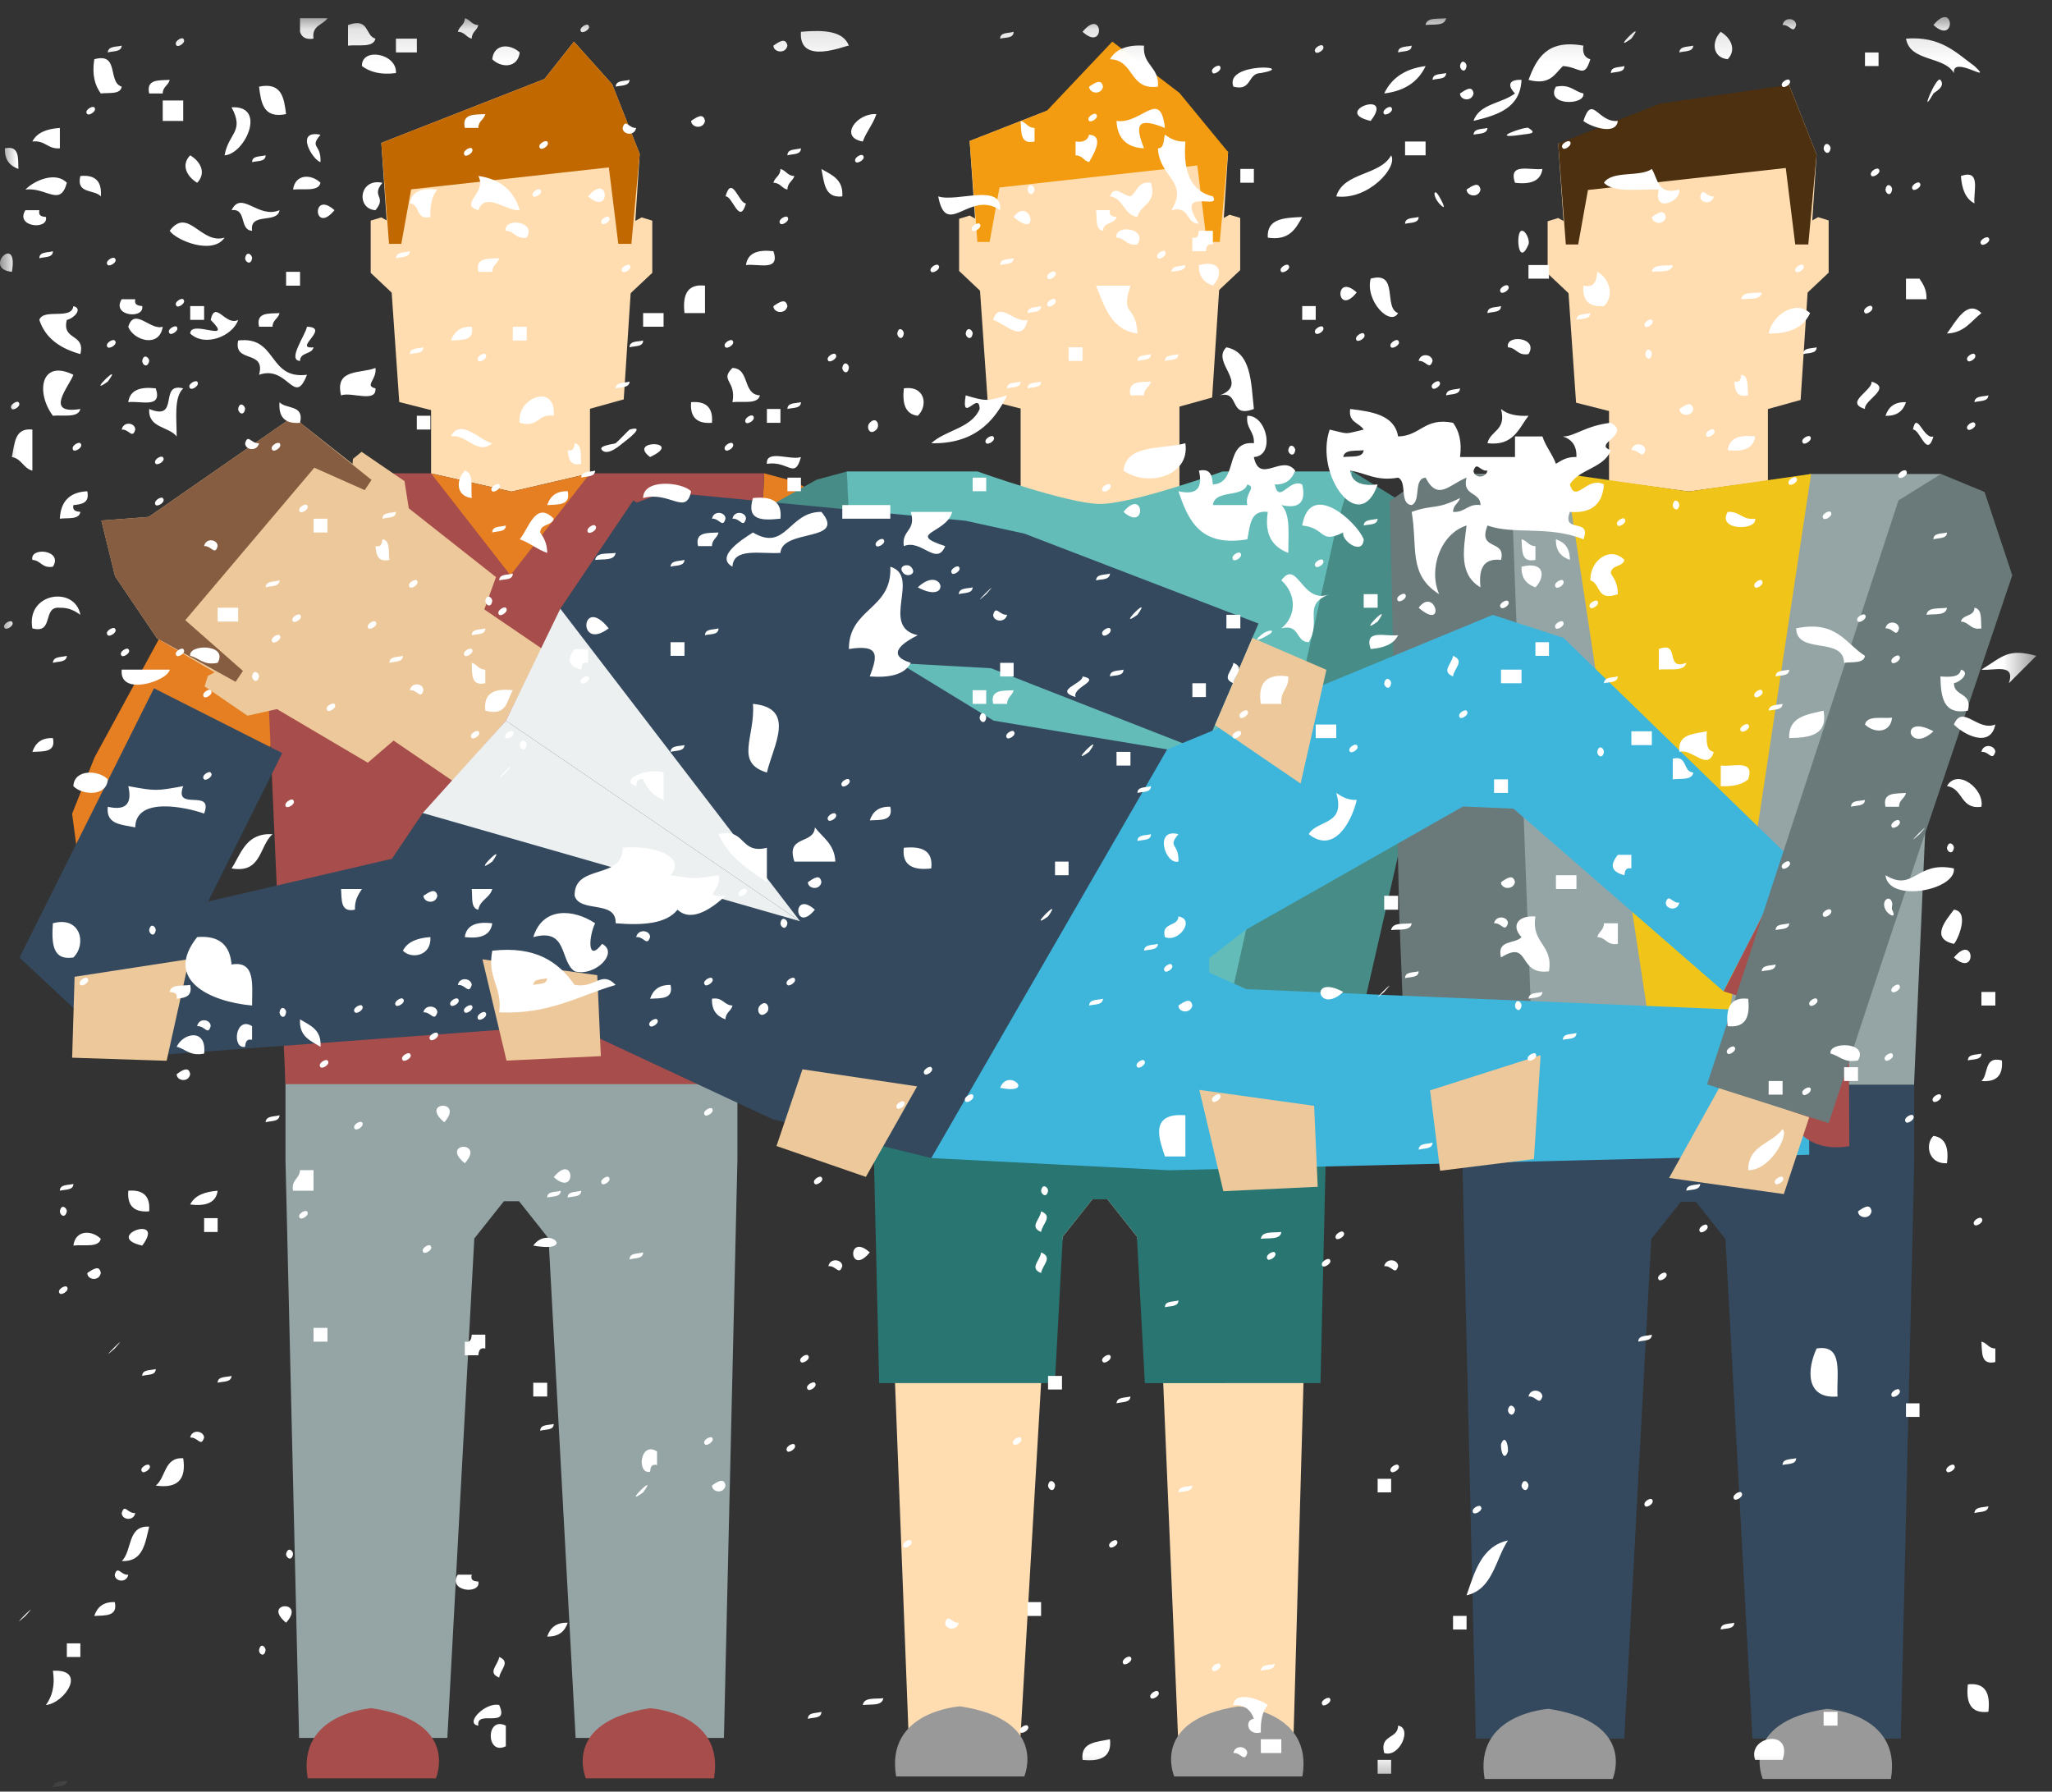 <svg xmlns="http://www.w3.org/2000/svg" xmlns:xlink="http://www.w3.org/1999/xlink" width="63" height="55" viewBox="0 0 63 55">
    <rect x="0" y="0" width="63" height="55" fill="#333333" stroke="none"/>
    <defs>
        <path id="a" d="M.062.524h.52V.315h-.52v.209z"/>
        <path id="c" d="M0 54.477h62.518V.135H0z"/>
    </defs>
    <g fill="none" fill-rule="evenodd">
        <path fill="#E67E22" d="M23.462 14.53l.94.253 4.351 2.443 1.739 4.235 3.333-3.335 2.885.515.342 2.545-5.14 1.998-8.703-2.916z"/>
        <path fill="#95A5A6" d="M17.258 32.516H8.765v3.092l.418 17.744h4.551l.828-15.332.909-1.144h.465l.905 1.141.832 15.335h4.553l.414-17.744v-3.092z"/>
        <path fill="#E67E22" d="M9.414 21.042L8.11 14.53l-.756.54-4.453 8.185-.687 1.725.897 6.765 3.169-.414-.09-4.887z"/>
        <path fill="#FFDDB0" d="M12.061 6.87l-.355-.196-.325.099v1.603l1.04.98zM19.346 6.87l.353-.196.327.099v1.603l-1.043.98z"/>
        <g transform="translate(0 .39)">
            <path fill="#FFDDB0" d="M11.707 3.996l5.01-1.962.904-1.146 1.174 1.308.845 2.139-.49 7.535-3.446.958-3.446-.876-.551-7.956z"/>
            <path fill="#C16800" d="M11.707 3.996l5.01-1.962.904-1.146 1.174 1.308.845 2.139-.255 2.761h-.402l-.29-2.347-6.07.674-.302 1.673h-.377l-.237-3.1z"/>
            <path fill="#A74D4B" d="M9.448 54.202h3.934s.759-1.735-1.968-2.152c0 0-2.31.14-1.966 2.152M21.92 54.202h-3.934s-.758-1.735 1.968-2.152c0 0 2.31.14 1.967 2.152"/>
            <path fill="#006DB5" d="M22.64 32.127H8.765v.178l13.875-.165z"/>
            <path fill="#488C87" d="M26.009 14.083l-.94.253-4.351 2.442-1.737 4.236-3.337-3.336-2.882.517-.341 2.543 5.137 1.997 8.704-2.914z"/>
            <path fill="#A74D4B" d="M22.634 32.89H8.765L7.937 14.14h5.296l2.47.868 2.41-.868h5.349z"/>
            <path fill="#FFDDB0" d="M13.235 11.712v2.43l2.468.56 2.41-.56V11.87zM49.4 11.938v2.43l2.44.33 2.438-.33v-2.27z"/>
            <path fill="#34495E" d="M53.39 32.147h-8.493v3.09l.415 17.745h4.556l.828-15.333.907-1.145h.465l.907 1.143.83 15.335h4.553l.413-17.744v-3.091z"/>
            <path fill="#FFDDB0" d="M48.192 6.5l-.353-.197-.324.1v1.602l1.04.982zM55.464 6.475l.355-.198.324.1V7.98l-1.04.982z"/>
            <path fill="#FFDDB0" d="M47.84 4.016l7.087-1.802.845 2.14-.49 7.534-3.446.958-3.448-.874z"/>
            <path fill="#4C300F" d="M47.84 4.016l3.123-1.224 3.964-.578.845 2.14-.254 2.761h-.401l-.291-2.348-6.073.675-.3 1.673h-.379z"/>
            <path fill="#999" d="M45.58 54.221h3.932s.76-1.735-1.966-2.152c0 0-2.31.14-1.965 2.152M58.054 54.221H54.12s-.76-1.735 1.966-2.152c0 0 2.312.14 1.968 2.152"/>
            <path fill="#006DB5" d="M58.77 32.147H44.898v.178l13.874-.166z"/>
            <path fill="#95A5A6" d="M58.764 32.908H44.897l-.83-18.748h4.008l3.842.718 3.687-.718h3.988z"/>
            <path fill="#F0C419" d="M51.84 32.908v-18.21l-3.765-.538 2.842 18.748zM51.84 32.908v-18.21l3.764-.538-2.84 18.748z"/>
            <path fill="#FFDDB0" d="M31.335 11.861v3.345l2.437 1.196 2.439-.697V12.02zM35.321 32.07H26.83v3.09l.649 6.91.418 10.835h3.435l.631-10.835.666-4.498.908-1.145H34l.905 1.143.808 4.5.454 10.835 3.55-.101.302-10.734.684-6.91v-3.09z"/>
            <path fill="#287572" d="M35.321 32.07H26.83v3.09l.162 6.909h5.394l.243-4.497.908-1.145H34l.905 1.143.244 4.5 5.392-.001.162-6.908V32.07z"/>
            <path fill="#FFDDB0" d="M30.126 6.424l-.356-.197-.324.1v1.6l1.04.983zM37.394 6.398l.356-.196.326.097v1.604l-1.04.98z"/>
            <path fill="#FFDDB0" d="M29.77 3.938l5.01-1.962 2.925 2.302-.49 7.535-3.448.958-3.446-.877z"/>
            <path fill="#F39C12" d="M29.77 3.938l2.37-.927L34.15.887l2.061 1.575 1.494 1.816-.256 2.76h-.4l-.29-2.348-6.073.676-.303 1.672h-.375z"/>
            <path fill="#999" d="M27.513 54.144h3.934s.757-1.735-1.968-2.152c0 0-2.31.14-1.966 2.152M39.986 54.144h-3.935s-.759-1.735 1.968-2.152c0 0 2.31.14 1.967 2.152"/>
            <path fill="#006DB5" d="M40.704 32.07H26.83v.177l13.874-.164z"/>
            <path fill="#63BCB8" d="M40.699 32.832h-13.87l-.83-18.749h4.01s2.77.994 3.763.997c1.007.004 3.765-.997 3.765-.997h3.99l-.828 18.75z"/>
            <path fill="#E67E22" d="M15.704 14.702l-2.469-.56 2.437 3.128 2.442-3.128z"/>
            <path fill="#34495E" d="M24.17 19.778l-4.628-4.736.87-.328 9.235.883 1.805.395 7.186 2.76-1.686 3.925-6.526-2.553z"/>
            <path fill="#EDC89A" d="M11.896 22.217l1.998 1.363 1.639-1.846 1.097-2.216-1.87-1.274zM6.742 20.172l-.36.186-.1.323 1.317.9 1.391-.313zM10.8 14.102l.037-.405.264-.217 1.318.9.223 1.418z"/>
            <path fill="#EDC89A" d="M8.989 12.407l-4.424 3.071-1.453.111.42 1.71 1.287 1.906 6.473 3.819 2.723-2.337 1.213-3.361z"/>
            <path fill="#865D41" d="M8.989 12.407l-4.424 3.071-1.453.111.42 1.71 1.287 1.906 2.414 1.336.226-.335-1.77-1.558 3.961-4.68 1.547.688.21-.314z"/>
            <path fill="#488C87" d="M41.026 15.799l-3.32 14.815L41.526 32l2.379-10.421.161-3.864-.545-2.4-1.995-1.233z"/>
            <path fill="#6A7A7A" d="M43.212 34.05l3.914-.1-.704-18.863-.79-.877-1.678-.11-1.286.889.293 12.748z"/>
            <path fill="#3EB6DB" d="M31.21 26.404l-1.126 3.468-1.49 5.289 7.297.374 19.656-.476-.019-4.36-17.261-.723-1.143-.508-.003-.445 1.132-.872 6.663-3.782 1.55.065 6.45 5.608 2.074-4.07-6.988-6.781-2.172-.705-9.995 4.13-3.074.013z"/>
            <path fill="#A74D4B" d="M56.778 34.796l-.017-3.763s-1.729-.717-2.13 1.893c0 0 .148 2.208 2.147 1.87"/>
            <path fill="#34495E" d="M35.834 22.615L28.593 35.16l-4.875-1.193-12.987-6.061 2.248-3.338 2.747-2.795 1.477-3.478 2.238-3.322 11.066 6.76z"/>
            <path fill="#ECF0F1" d="M15.533 21.734l-2.554 2.834 11.585 3.323z"/>
            <path fill="#ECF0F1" d="M15.533 21.734l1.67-3.437 7.36 9.594z"/>
            <path fill="#34495E" d="M19.17 30.943L3.875 32.07.599 29.006l4.128-8.267 3.938 1.99-2.274 4.555L13.21 25.7z"/>
            <path fill="#A74D4B" d="M52.917 30.042l1.804.572 2.685-7.125s-2.403-.78-2.417 2.482l-.371.765-1.7 3.306z"/>
            <path fill="#EDC89A" d="M23.84 34.791l.797-2.355 3.52.524-1.573 2.779zM44.214 35.55l-.308-2.468 3.394-1.08-.206 3.189zM2.215 32.08l.075-2.485 3.518-.541-.692 3.12zM40.456 36.042l-.11-2.485-3.525-.489.738 3.11zM55.547 33.906l-.78 2.36-3.523-.495 1.553-2.79zM18.447 32.032l-.11-2.485-3.525-.488.739 3.11zM38.45 19.191l2.273.981-.792 3.492-2.63-1.794z"/>
            <path fill="#6A7A7A" d="M56.143 34.088L52.409 32.9l5.877-17.927 1.306-.813 1.338.553.85 2.557-3.656 10.822z"/>
            <g transform="translate(1.562 53.954)">
                <mask id="b" fill="#fff">
                    <use xlink:href="#a"/>
                </mask>
                <path fill="#FFF" d="M.49.315C.477.517.224.48.062.524.073.32.326.359.49.315" mask="url(#b)"/>
            </g>
            <mask id="d" fill="#fff">
                <use xlink:href="#c"/>
            </mask>
            <path fill="#FFF" d="M42.296 54.06h.415v-.425h-.415zM54.728 53.635h-.842c-.252-.727 1.17-.98.842 0M38.295 53.426c-.102.305-.19-.025-.428 0 .05-.266.415-.215.428 0M33.236 53.635c-.064-.557.44-.543.842-.633.063.557-.301.69-.842.633M42.497 53.426c-.15-.576.427-.424.427-.841.442.063.051.993-.427.841M38.71 53.426h.629v-.424h-.63zM15.53 53.217c-.618.305-.618-.942 0-.632v.632zM38.71 52.793c-.428.114-.504-.399-.214-.417-.09-.26-.265-.437-.63-.424.051-.494.931-.12 1.057 0-.163.19-.226.475-.213.841M31.549 52.585c.1.107-.15.266-.214.208-.114-.107.15-.266.214-.208M55.988 52.584h.427v-.423h-.427zM25.219 52.16c0 .21-.251.165-.415.216 0-.209.251-.164.415-.215M61.047 52.16c-.554.064-.692-.291-.63-.842.554-.064.693.292.63.843M40.823 51.742c.101.107-.164.267-.214.21-.112-.108.152-.266.214-.21M27.12 51.742c-.04.248-.378.178-.63.21.038-.248.377-.178.63-.21M1.41 51.952c.175-.248.289-.564.214-1.051 1.056-.064.376.987-.214 1.051M35.551 51.533c.114.108-.152.266-.214.209-.1-.108.151-.271.214-.209M15.327 51.11c-.378-.153-.037-.38 0-.634.365.159.026.387 0 .633M39.137 50.692c-.012.202-.264.158-.427.208.012-.208.264-.164.427-.208M37.45 50.692c.1.108-.163.265-.213.208-.114-.107.15-.272.214-.208M34.707 50.477c.114.107-.15.272-.214.215-.1-.114.152-.272.214-.215M8.154 50.268c-.037.24-.213.114-.2 0 .037-.241.2-.114.2 0M2.052 50.477h.415v-.418h-.415zM16.8 49.85c.088-.26.264-.437.63-.425-.089.26-.265.43-.63.425M53.244 49.425c0 .204-.251.165-.415.209 0-.202.252-.164.415-.209M44.611 49.634h.415v-.418h-.415zM29.435 49.425c-.052.266-.416.216-.416 0 .089-.303.19.02.416 0M8.783 49.425c-.768-.639.642-.709 0 0M31.548 49.217h.415v-.425h-.415zM2.894 49.217c.088-.26.265-.437.63-.425.1.45-.303.406-.63.425M45.026 48.584c.252-.734.466-1.507 1.27-1.684-.388.588-.464 1.5-1.27 1.684M14.686 48.16c.089.41-.957.31-.63-.21h.428c-.05.184.077.203.202.21M3.938 47.951c-.05.266-.415.215-.415 0 .088-.305.19.025.415 0M8.997 47.317c-.037.241-.214.12-.214 0 .051-.233.214-.114.214 0M3.737 47.532c.327-.303.163-1.1.843-1.056-.125.511-.188 1.089-.843 1.056M34.279 46.9c.114.107-.15.265-.2.208-.114-.107.15-.265.2-.208M27.962 46.9c.114.107-.15.265-.214.208-.1-.107.15-.265.214-.208M4.152 46.058c-.05.266-.415.209-.415 0 .089-.305.177.019.415 0M61.047 45.85c-.013.202-.264.158-.428.208.013-.203.264-.164.428-.208M45.454 45.85c.114.107-.15.265-.214.208-.113-.107.151-.266.214-.208M50.714 45.634c.114.113-.15.273-.2.216-.114-.114.15-.273.2-.216M53.458 45.424c.114.108-.15.273-.214.21-.1-.107.151-.267.214-.21M19.745 45.424c-.705.514.515-.702 0 0M46.927 45.215c-.038.241-.214.115-.214 0 .051-.24.214-.119.214 0M42.296 45.424h.415v-.417h-.415zM36.608 45.215c-.013.204-.264.165-.428.209.013-.202.264-.165.428-.209M32.392 45.215c-.038.241-.215.115-.215 0 .039-.24.215-.119.215 0M22.274 45.215c-.05.266-.415.209-.415 0 .176-.132.378-.252.415 0M4.782 45.215c.315-.246.251-.873.843-.84.1.658-.177.936-.843.84M59.989 44.583c.113.107-.15.272-.214.208-.1-.107.163-.265.214-.208M42.924 44.583c.114.107-.15.272-.213.208-.101-.107.15-.265.213-.208M19.959 44.792c-.415.088-.315-.956.213-.626v.417c-.188-.038-.2.081-.213.209M4.58 44.583c.102.107-.163.272-.214.208-.112-.107.152-.265.214-.208M55.145 44.374c0 .202-.252.165-.417.209 0-.202.254-.165.417-.209M46.297 44.166c-.113.322-.226.012-.214-.216.114-.322.227-.013.214.216M24.389 43.95c.1.114-.163.273-.214.215-.113-.114.151-.272.214-.215M31.335 43.741c.113.108-.15.273-.214.209-.1-.107.15-.266.214-.209M21.86 43.741c.1.108-.164.273-.215.209-.113-.107.151-.266.214-.209M6.267 43.741c-.1.31-.188-.019-.428 0 .05-.265.415-.21.428 0M17.001 43.323c0 .204-.25.158-.415.208 0-.202.252-.163.415-.208M58.517 43.107h.415v-.417h-.415zM46.513 42.899c-.053.24-.216.12-.216 0 .039-.24.216-.114.216 0M47.355 42.481c-.1.304-.19-.025-.427 0 .05-.265.415-.215.427 0M34.707 42.481c-.011.202-.264.158-.428.209.013-.202.265-.165.428-.209M58.303 42.266c.114.114-.15.273-.213.215-.101-.114.163-.272.213-.215M56.415 42.481c-.982.082-.943-.83-.641-1.475.843-.139.604.797.641 1.475M16.372 42.481h.428v-.423h-.428zM32.177 42.266h.428v-.417h-.428zM25.018 42.057c.1.108-.151.273-.214.209-.114-.107.151-.266.214-.209M7.11 41.849c-.012.202-.264.164-.428.208 0-.202.264-.164.428-.208M4.782 41.638c0 .204-.252.16-.416.21 0-.203.253-.164.416-.21M61.26 41.423c-.453.103-.402-.297-.427-.626.177.038.214.209.428.209M34.078 41.215c.1.108-.15.272-.214.208-.113-.107.151-.265.214-.208M24.804 41.215c.113.108-.151.272-.214.208-.1-.107.15-.265.214-.208M14.686 41.215h-.415v-.418c.176.038.2-.082.213-.215h.416v.424c-.176-.038-.202.083-.214.209M50.714 40.582c0 .208-.25.164-.415.215 0-.208.252-.164.415-.215M9.626 40.797h.428v-.424h-.428zM36.18 39.532c0 .202-.251.163-.415.208 0-.203.252-.158.415-.208M2.052 39.113c.1.108-.152.266-.214.208-.114-.107.15-.271.214-.208M51.143 38.69c.113.107-.151.272-.214.208-.1-.108.15-.266.214-.209M3.095 38.69c-.05.265-.415.215-.415 0 .188-.128.378-.253.415 0M42.924 38.48c-.087.304-.187-.026-.427 0 .063-.265.427-.215.427 0M31.963 38.69c-.377-.153-.024-.38 0-.634.378.159.039.387 0 .633M25.86 38.48c-.1.304-.188-.026-.427 0 .05-.265.427-.215.427 0M40.823 38.272c.101.107-.164.265-.214.208-.112-.107.152-.272.214-.208M39.137 38.056c.1.115-.163.273-.214.216-.113-.115.151-.273.214-.216M26.704 38.056c-.642.778-.717-.639 0 0M19.745 38.056c0 .209-.251.165-.416.216 0-.209.252-.165.416-.216M13.214 37.848c.114.108-.152.272-.214.208-.1-.107.15-.265.214-.208M16.372 37.848c.466-.646 1.347.24 0 0M4.366 37.848c-1.233-.279.755-.995 0 0M3.095 37.639c-.063.284-.528.17-.842.208.063-.487.566-.48.842-.208M41.24 37.429c.112.108-.152.267-.215.21-.1-.107.151-.272.214-.21M39.339 37.429c-.025.248-.378.178-.63.21.038-.248.391-.178.63-.21M52.401 37.214c.114.114-.15.272-.201.215-.113-.113.151-.272.201-.215M31.963 37.429c-.377-.158-.024-.385 0-.633.378.152.039.38 0 .633M6.267 37.43h.415v-.425h-.415zM60.833 37.005c.113.108-.151.273-.214.209-.1-.108.15-.266.214-.209M57.46 36.796c-.05.266-.416.21-.416 0 .19-.132.378-.252.416 0M9.425 36.796c.1.108-.15.266-.213.21-.114-.109.15-.267.213-.21M2.052 36.796c-.052.241-.214.114-.214 0 .037-.24.214-.12.214 0M4.58 36.796c-.465.038-.68-.171-.641-.633.466-.037.68.172.641.633M5.839 36.587c.138-.284.453-.392.843-.423-.05.373-.365.48-.843.423M32.177 36.164c-.037.24-.213.114-.213 0 .038-.241.213-.114.213 0M17.844 36.164c0 .202-.251.164-.415.208 0-.202.251-.157.415-.208M17.215 36.164c0 .202-.25.164-.415.208 0-.202.252-.157.415-.208M52.2 35.955c-.012.202-.265.164-.427.208.011-.202.264-.164.427-.208M9.626 36.164h-.629c-.063-.342.201-.36.214-.633h.415v.633zM2.253 35.955c0 .202-.253.164-.415.208 0-.202.251-.164.415-.208M54.728 35.746c.102.108-.162.266-.213.209-.112-.108.152-.273.213-.209M25.219 35.746c.113.108-.15.266-.201.209-.114-.108.15-.273.2-.209M18.688 35.746c.113.108-.15.266-.202.209-.112-.108.152-.273.202-.209M17.001 35.746c.642-.78.718.64 0 0M59.775 35.32c-.578.033-.68-.594-.415-.84.365.05.478.36.415.84M14.27 35.32c-.78-.638.642-.707 0 0M36.394 35.112h-.629c-.113-.386-.567-1.36.629-1.265v1.265zM43.983 34.688c-.013.209-.265.165-.428.216.011-.21.264-.165.428-.216M11.112 34.062c.1.108-.15.266-.214.209-.113-.108.151-.272.214-.209M58.731 33.847c.1.108-.15.272-.214.215-.113-.114.151-.272.214-.215M13.642 34.062c-.781-.639.629-.716 0 0M8.583 33.847c-.013.208-.265.164-.428.215.013-.209.264-.164.428-.215M21.86 33.638c.1.108-.164.266-.215.209-.113-.108.151-.266.214-.209M27.748 33.428c.114.108-.15.267-.2.21-.114-.108.15-.265.2-.21M59.574 33.213c.1.114-.15.272-.214.215-.113-.107.15-.27.214-.215M37.45 33.213c.1.114-.163.272-.213.215-.114-.107.15-.27.214-.215M29.863 33.213c.1.114-.152.272-.214.215-.113-.107.151-.27.214-.215M55.573 33.004c.1.108-.164.273-.214.209-.114-.108.15-.266.214-.209M54.3 33.213h.428v-.418h-.427zM30.706 33.004c.251-.639 1.12.229 0 0M61.462 32.163c.037.461-.164.671-.63.633.228-.196.064-.778.63-.633M56.617 32.795h.427v-.423h-.427zM5.839 32.587c-.05.265-.415.208-.415 0 .175-.132.378-.253.415 0M28.591 32.372c.114.114-.15.272-.201.215-.113-.108.15-.272.201-.215M35.123 32.163c.114.107-.152.272-.202.208-.113-.107.152-.265.202-.208M10.054 32.163c.114.107-.15.272-.214.208-.1-.107.153-.265.214-.208M60.833 31.954c0 .202-.252.165-.415.209 0-.203.251-.165.415-.209M58.09 31.954c.113.108-.151.266-.202.209-.113-.108.151-.266.202-.209M57.044 32.163c-.44.088-.565-.145-.842-.209-.077-.373 1.182-.373.842.209M47.141 31.954c.1.108-.15.266-.213.209-.114-.108.15-.266.213-.209M12.584 31.954c.113.108-.15.266-.214.209-.113-.108.152-.266.214-.21M53.244 31.745c.114.108-.15.266-.201.21-.113-.109.15-.267.201-.21M6.267 31.954c-.441.088-.566-.146-.843-.209.201-.436.93-.577.843.209M9.84 31.745c-.301-.184-.666-.316-.628-.842.302.184.667.31.628.842M7.525 31.745c-.416.082-.302-.963.214-.634v.419c-.176-.039-.202.082-.214.215M48.399 31.321c0 .209-.251.164-.415.209 0-.203.251-.158.415-.209M13.428 31.321c.1.108-.152.271-.214.209-.113-.107.15-.266.214-.209M6.468 31.111c-.088.305-.176-.018-.415 0 .05-.265.415-.215.415 0M53.043 31.111c-.063-.55.075-.905.629-.84.063.55-.075.904-.629.84M20.172 30.903c.1.107-.15.265-.213.208-.114-.107.15-.265.213-.208M23.545 30.687c-.227.222-.339-.088-.214-.208.214-.215.327.094.214.208M22.274 30.903c-.264-.095-.427-.273-.415-.633.34-.057.352.196.63.208-.038.172-.215.21-.215.425M14.9 30.687c.113.115-.151.273-.214.216-.1-.115.15-.273.214-.216M13.428 30.687c-.1.31-.19-.018-.428 0 .05-.259.428-.208.428 0M8.783 30.687c-.037.241-.2.12-.2 0 .037-.233.213-.114.2 0M46.713 30.479c-.039.24-.2.12-.2 0 .037-.24.2-.115.2 0M36.608 30.479c-.063.265-.428.215-.428 0 .188-.128.377-.253.428 0M16.372 29.846c.164-.044.415 0 .428-.208-.163.05-.415.006-.428.208m-1.045.841c.101-.81-.377-1.025-.214-1.892 1.347-.152 2.039.355 2.53 1.051.655.107.819-.457 1.259 0-1.146.336-2.039.912-3.575.841M14.484 30.479c.1.108-.163.272-.213.208-.114-.107.15-.265.213-.208M11.112 30.479c.1.108-.15.272-.214.208-.113-.107.151-.265.214-.208M61.26 30.479h-.427v-.418h.428M55.774 30.27c.113.108-.15.266-.201.208-.114-.107.15-.265.2-.208M33.864 30.27c-.012.202-.264.164-.427.208.012-.202.264-.164.427-.208M14.057 30.27c.113.108-.15.266-.214.208-.1-.107.15-.265.214-.208M12.37 30.27c.114.108-.15.266-.214.208-.1-.107.152-.265.214-.208M6.053 28.377c.68-.057 1.006.246 1.056.841.744-.125.63.622.63 1.26-1.322-.12-2.718-.803-1.686-2.1M47.355 30.061c-.012.202-.264.165-.427.209.012-.202.264-.165.427-.209M41.24 30.061c-.782.734-1.07-.577 0 0M19.959 30.27c.087-.26.264-.43.628-.424.1.449-.301.405-.628.424" mask="url(#d)"/>
            <path fill="#FFF" d="M5.839 29.846c.076.36-.164.398-.415.424.037-.178-.09-.196-.214-.209.037-.247.378-.177.629-.215M58.303 29.846c.114.114-.15.272-.213.215-.101-.114.163-.272.213-.215M14.484 29.846c-.1.31-.188-.02-.427 0 .05-.26.415-.208.427 0M24.389 29.637c.1.108-.163.273-.214.209-.113-.107.151-.266.214-.209M21.86 29.637c.1.108-.164.273-.215.209-.113-.107.151-.266.214-.209M2.68 29.637c.114.108-.15.273-.213.209-.101-.107.15-.266.213-.209M43.555 29.428c0 .203-.253.165-.417.21 0-.204.253-.166.417-.21M54.515 29.218c-.012.204-.264.165-.428.21.013-.203.264-.164.428-.21M47.556 29.428c-.982.132-.554-1-1.473-.425-.138-.562.44-.404.63-.626-.303-.31-.164-.671.428-.633-.139.835.553.848.415 1.684M35.966 29.218c.114.108-.15.266-.2.21-.114-.107.15-.272.2-.21M17.643 29.428c-.466-.317-.201-1.343-1.27-1.05.288-.938 1.233-.868 1.899-.425-.188.367-.264 1.247.214.633.53.272-.226 1.019-.843.842M59.989 29.003c.643-.771.718.641 0 0M12.37 28.795c.14-.279.454-.392.844-.418.037.589-.592.683-.844.418M2.253 29.003c-.655.102-.668-.448-.63-1.05.857-.235 1.045.646.63 1.05M35.551 28.586c-.012.202-.264.164-.428.208.012-.202.265-.164.428-.208M59.989 28.586c-.742-.165-.239-.734 0-1.05.49.05.126.923 0 1.05M49.67 28.586c-.34.057-.365-.202-.63-.209.04-.17.203-.209.203-.424h.428v.633zM19.959 28.377c-.1.304-.188-.026-.428 0 .063-.265.428-.215.428 0M35.765 28.377c-.126-.468.402-.303.415-.633.529.082.013.817-.415.633M14.27 28.377c.051-.373.365-.48.843-.424-.05.373-.364.481-.842.424M4.782 28.162c-.038.24-.202.12-.202 0 .039-.235.202-.114.202 0M54.931 27.953c0 .202-.252.165-.416.209 0-.202.253-.158.416-.209M46.297 27.953c-.1.303-.188-.02-.428 0 .063-.265.428-.208.428 0M43.34 27.953c-.025.246-.377.178-.63.209.04-.247.391-.177.63-.209M24.175 27.953c-.039.24-.214.12-.214 0 .037-.24.214-.114.214 0M32.177 27.744c-.703.506.505-.709 0 0M18.902 27.953c.025-.729-1.096-.305-1.26-.843-.024-1 1.487-.474 1.474-1.474.856-.095 1.988.229 1.471.842.844.12.643.12 1.473 0 .138.463-.59.671.215.632-.341.318-1.02.856-1.474.426-.338.43-1.056.487-1.9.417M56.202 27.536c.1.108-.151.265-.214.208-.114-.107.15-.272.214-.208M25.018 27.536c-.641.778-.718-.64 0 0M51.558 27.32c-.052.266-.416.216-.416 0 .09-.304.19.025.416 0M42.497 27.536h.427v-.426h-.427zM14.686 27.536c-.239-.039-.176-.387-.202-.634h.629c-.074.279-.377.329-.427.634M10.898 27.536c-.453.095-.403-.305-.427-.634h.641c-.113.17-.226.342-.214.634M13.428 27.11c-.05.268-.416.216-.428 0 .188-.125.377-.252.428 0M22.903 26.902c.114.108-.15.265-.201.208-.113-.107.15-.265.201-.208M57.888 26.478c.88.532.93-.455 2.1-.209.077.671-2.012 1.07-2.1.209M47.77 26.902h.63v-.424h-.63zM46.513 26.693c-.064.26-.43.208-.43 0 .19-.132.377-.26.43 0M25.219 26.693c-.05.26-.415.208-.415 0 .188-.132.378-.26.415 0M23.545 26.693c-.591-.404-1.183-.784-1.485-1.475.844-.21.642.627 1.485.418v1.057zM49.872 26.478c-.428-.114-.441-.323-.202-.626h.415v.417c-.176-.037-.2.083-.213.209M32.391 26.478h.416v-.418h-.416zM54.931 26.06c.114.108-.15.266-.203.209-.111-.107.153-.266.203-.209M28.591 26.27c-.541.063-.906-.077-.843-.634.554-.057.906.082.843.633M15.113 26.06c-.705.508.504-.709 0 0M7.11 26.27c.303-.47.44-1.096 1.259-1.052-.415.355-.328 1.216-1.26 1.051M36.18 26.06c-.415.102-.755-1.045 0-.842-.353.418.025.267 0 .842M25.646 26.06H24.39c-.277-.83.603-.513.629-1.05.238.31.604.512.628 1.05M59.989 25.636c-.037.24-.214.12-.214 0 .051-.234.214-.114.214 0M40.181 25.218c.253-.449 1.146-.26.844-1.266.176.114.34.222.63.215-.152.659-.693 1.678-1.474 1.05M35.337 25.218c0 .203-.252.164-.416.21 0-.204.253-.165.416-.21M58.303 24.794c.114.114-.15.272-.213.215-.101-.114.163-.273.213-.215M4.152 25.009c-.402-.088-.906-.075-.843-.633.554.127.755-.088.63-.633.843.152.854.152 1.686 0-.302.804.944.044.642.842-.592-.209-2.102-.518-2.115.424M26.704 24.794c.089-.26.263-.43.63-.418.1.45-.304.4-.63.418M25.646 24.585c.114.108-.15.272-.213.208-.101-.107.15-.265.213-.208M60.833 24.376c-.655.095-.554-.569-1.058-.633.316-.563 1.158.088 1.058.633M58.303 24.376h-.415c-.1-.45.302-.399.63-.424-.038.172-.215.209-.215.424M57.258 24.167c-.011.203-.264.159-.427.209 0-.209.252-.165.427-.209M8.997 24.167c.114.108-.15.266-.214.209-.1-.107.164-.272.214-.209M45.87 23.952h.427v-.417h-.427zM35.337 23.744c0 .202-.252.164-.416.208 0-.202.253-.158.416-.208M2.253 23.744c.024-.538.792-.494 1.056-.209-.024.531-.78.494-1.056.209M52.83 23.744v-.633c.377.05 1.056-.21.842.424-.188.165-.478.227-.843.209M26.062 23.535c.113.107-.151.266-.202.208-.113-.107.151-.265.202-.208M51.987 23.326c-.039.246-.39.176-.63.209V22.9c.466-.114.302.406.63.425M6.468 23.326c.113.108-.151.266-.201.209-.114-.108.15-.273.2-.209M23.545 23.326c-1.007-.305-.352-1.096-.428-2.108 1.347.126.617 1.298.428 2.108M34.28 23.111h.427v-.419h-.428zM61.26 22.692c-.1.305-.189-.024-.427 0 .05-.265.415-.215.428 0M52.615 22.692c-.176.615-.68-.126-1.056 0-.063-.556.439-.545.843-.633-.014.297-.026.595.213.633M49.243 22.692c-.039.241-.214.114-.203 0 .04-.24.203-.12.203 0M33.436 22.692c-.705.507.516-.71 0 0M41.654 22.483c.114.108-.15.266-.201.209-.113-.107.15-.272.201-.209M21.015 22.483c-.011.203-.264.159-.428.209.013-.209.265-.165.428-.209M16.171 22.483c-.05.235-.214.115-.214 0 .038-.24.214-.12.214 0M.994 22.692c.088-.26.264-.437.63-.424.1.45-.303.406-.63.424M50.086 22.483h.628v-.424h-.628zM61.26 21.85c-.15.754-.994.298-1.271 0 .265-.638.73.229 1.272 0M59.36 22.06c-.78.733-1.07-.576 0 0M54.931 22.268c-.026-.658.541-.722 1.056-.841.138.765-.44.829-1.056.841M40.395 22.268h.63v-.417h-.63zM38.08 22.06c.101.107-.151.265-.213.208-.114-.108.15-.266.214-.209M31.12 22.06c.115.107-.15.265-.2.208-.114-.108.15-.266.2-.209M15.744 22.06c.112.107-.152.265-.214.208-.102-.108.15-.266.214-.209M14.686 22.06c.113.107-.151.265-.202.208-.113-.108.151-.266.202-.209M57.258 21.85c.063-.284.517-.177.832-.208-.05.487-.555.481-.832.209M53.672 21.85c.114.109-.15.266-.214.21-.113-.108.15-.266.214-.21M30.278 21.642c-.037.234-.202.114-.202 0 .038-.241.202-.12.202 0M45.026 21.427c.114.108-.15.272-.2.215-.114-.114.15-.272.2-.215M38.295 21.427c.1.108-.164.272-.214.215-.114-.114.15-.272.214-.215M54.728 21.218c-.01.202-.264.164-.427.209.013-.204.265-.165.427-.209M14.9 21.427c-.064-.551.29-.691.844-.628-.19.305-.164.81-.844.628M10.27 21.218c.1.108-.153.266-.216.209-.112-.108.152-.266.215-.209M39.339 21.218h-.63c-.1-.658.189-.938.843-.843.026.38-.25.444-.213.843M30.92 21.218h-.428c-.1-.45.302-.399.629-.419-.038.165-.201.21-.201.42M29.863 21.218h.415v-.42h-.415zM54.087 20.8c.113.107-.151.265-.201.208-.113-.108.15-.272.201-.209M36.608 21.008h.415v-.424h-.415zM13 20.8c-.089.304-.176-.025-.417 0 .051-.266.417-.216.417 0M6.468 20.8c.113.107-.151.265-.201.208-.114-.108.15-.272.2-.209M42.71 20.584c-.036.241-.213.12-.213 0 .05-.233.214-.114.214 0M61.676 20.584c.214-.633-.466-.373-.843-.417.655-.4.805-.665 1.685-.424M49.67 20.375c-.012.203-.264.165-.427.209.012-.202.264-.165.428-.209M46.083 20.584h.63v-.417h-.63zM37.867 20.584c-.378-.152-.026-.38 0-.626.376.152.024.38 0 .626M18.058 20.375c.113.108-.15.266-.214.209-.1-.108.164-.266.214-.209M14.9 20.584c-.453.101-.403-.297-.416-.626.164.037.202.209.416.209v.417zM7.954 20.375c-.05.241-.214.12-.214 0 .037-.24.214-.114.214 0M3.737 20.167H5.21c-.05.349-1.56.84-1.473 0M54.931 20.167c0 .202-.252.164-.416.208 0-.202.253-.164.416-.208M44.611 20.375c-.377-.152-.037-.38 0-.632.378.158.025.386 0 .632M34.493 20.167c0 .202-.25.164-.415.208 0-.202.252-.164.415-.208M30.706 20.376h.414v-.418h-.414zM28.177 19.11c-.378.19-1.046.589-.214.848-.19.367-.655.462-1.26.418.227-.609.34-1-.641-.842 0-1.267 1.335-1.203 1.272-2.527.956.292-.34 1.842.843 2.103M51.773 19.958c-.063.285-.53.171-.844.208v-.632c.68-.26.163.683.844.424M17.844 20.167c-.428-.12-.44-.33-.201-.633h.415v.424c-.175-.044-.201.075-.214.209M58.303 19.743c.114.107-.15.272-.213.215-.101-.114.163-.273.213-.215M57.258 19.743c-.037.246-.389.177-.641.215-.025-.824-1.448-.235-1.472-1.058 1.246-.26 1.51.463 2.113.843M12.37 19.743c0 .208-.251.164-.415.215 0-.209.252-.165.415-.215M6.682 19.958c-.44.088-.553-.145-.843-.215-.063-.367 1.183-.374.843.215M2.052 19.743c-.013.208-.266.164-.428.215.011-.209.264-.165.428-.215M47.14 19.743h.416v-.418h-.415zM20.587 19.743h.428v-.418h-.428zM14.484 19.534c.1.108-.163.265-.213.208-.114-.107.15-.265.213-.208M5.625 19.534c.113.108-.15.265-.201.208-.114-.107.15-.265.2-.208M3.938 19.534c.114.108-.15.265-.201.208-.113-.107.15-.265.201-.208M42.082 19.534c-.214-.634.465-.373.842-.424-.137.284-.452.391-.842.424M40.181 19.325c-.415-.006-.264-.577-.842-.425.464-.373.478-1.044 0-1.474.503-.69.628.766 1.484.424-.856.323-.239.797-.642 1.475M8.583 19.11c.1.113-.151.272-.214.215-.114-.107.15-.272.214-.215M58.303 18.9c-.087.311-.176-.018-.415 0 .05-.266.415-.208.415 0M34.078 18.9c.1.107-.15.272-.214.21-.113-.108.151-.267.214-.21M22.06 18.9c0 .21-.25.165-.415.21 0-.204.252-.16.415-.21M18.688 18.9c-.982.735-.844-1.063 0 0M14.9 18.9c0 .21-.252.165-.416.21 0-.204.252-.16.416-.21M3.523 18.9c.114.107-.15.272-.214.21-.113-.108.151-.267.214-.21M60.833 18.9c-.34.063-.365-.196-.629-.208.05-.228.415-.146.415-.425.251.038.188.387.214.633M47.984 18.691c.1.108-.151.266-.214.209-.113-.108.151-.266.214-.209M42.296 18.691c-.705.507.504-.709 0 0M37.653 18.9h.428v-.417h-.428zM11.527 18.691c.114.108-.15.266-.214.209-.1-.108.151-.266.214-.209M.994 18.9c-.202-1.101 1.31-1.316 1.473-.417-.164-.115-.34-.222-.63-.216-.553-.057-.163.817-.843.633M.365 18.691c.1.108-.15.266-.214.209-.114-.108.15-.266.214-.209M57.258 18.483c.1.107-.163.265-.214.208-.113-.107.152-.265.214-.208M34.921 18.483c-.705.506.504-.71 0 0M30.92 18.483c-.063.265-.428.208-.428 0 .088-.31.188.02.428 0M9.212 18.483c.113.107-.151.265-.214.208-.1-.107.15-.265.214-.208M6.682 18.692h.63v-.425h-.63zM59.775 18.267c-.025.248-.376.185-.629.216.037-.247.39-.178.63-.216M43.555 18.267c.503-.67.856.74 0 0M15.53 18.267c.112.114-.152.273-.203.216-.113-.108.151-.273.203-.216M49.04 18.059c.102.108-.163.272-.213.208-.114-.107.152-.265.214-.208M46.297 18.059c.102.108-.151.272-.214.208-.112-.107.152-.265.214-.208M41.868 18.267h.428v-.417h-.428zM15.113 18.059c-.037.24-.213.12-.213 0 .038-.235.213-.115.213 0M43.138 17.85c.1.108-.15.265-.214.208-.113-.107.151-.265.214-.208M49.67 17.85c-.666.24-.516-.33-.843-.424-.012-.627.617-1.064 1.045-.627-.05.227-.415.14-.415.418.114.17.214.341.214.633M29.863 17.641c-.012.202-.264.158-.427.209.01-.203.264-.165.427-.209M28.177 17.641c.778-.735 1.069.569 0 0M54.087 17.426c.113.114-.151.272-.201.215-.113-.114.15-.272.201-.215M47.984 17.426c.1.114-.151.272-.214.215-.113-.114.151-.272.214-.215M47.141 17.641c-.264-.095-.441-.272-.427-.634.728-.182.728.323.427.634M12.798 17.426c.101.114-.164.272-.214.215-.114-.114.152-.272.214-.215M8.583 17.426c-.013.209-.265.164-.428.215.013-.208.264-.164.428-.215M34.078 17.217c-.012.209-.264.165-.427.209.012-.204.264-.158.427-.209M15.744 17.217c0 .209-.253.165-.417.209 0-.204.253-.158.417-.209M29.435 17.007c.112.108-.152.267-.202.21-.113-.107.15-.265.202-.21" mask="url(#d)"/>
            <path fill="#FFF" d="M27.748 17.217c-.214-.215.1-.323.214-.21.214.215-.088.33-.214.21M40.609 16.798c.102.108-.15.266-.214.209-.112-.108.152-.27.214-.209M21.015 16.798c-.011.204-.264.159-.428.209.013-.202.265-.163.428-.209M1.624 17.007c-.34.057-.366-.196-.63-.208-.088-.412.956-.31.63.208M48.198 16.798c-.264-.094-.441-.272-.428-.632.265.088.428.266.428.632M47.141 16.798c-.454.096-.403-.303-.427-.632.175.037.214.209.427.209v.423zM38.08 16.583c.101.115-.151.273-.213.216-.114-.115.15-.273.214-.216M18.902 16.583c-.039.248-.378.184-.63.216.038-.247.378-.177.63-.216M11.955 16.798c-.365.077-.402-.164-.428-.423.177.037.2-.082.214-.21.251.032.177.387.214.633M38.295 14.482c-.14.424-.995.14-1.058.633h1.058c-.09-.368.301-.544 0-.633m.842 0c.138.627.441-.203.843 0 .126.544-.088.76-.641.633.29.267.213.912.213 1.468-.452-.176-.742-.512-.629-1.259-.553-.063-.54.437-.628.842-1.447.246-1.814-.582-2.115-1.476.554.127.755-.081.629-.632.365-.077.403.164.428.424.805-.038.327-1.355 1.259-1.266.024-.373-.253-.443-.201-.842.603-.025.867 1.234.2 1.266.177.861.87-.108 1.271.418-.1.26-.277.437-.629.424M29.019 16.375c-.264.639-.729-.229-1.27 0-.076-.506.39-.456.214-1.05h1.27c-.163.663-1.447.651-.214 1.05M16.8 16.583c-.314-.108-.528-.31-.843-.417.276-.336.49-1.197 1.044-.633-.05.228-.415.145-.415.424.114.165.214.342.214.626M6.682 16.375c-.088.31-.188-.019-.415 0 .05-.266.415-.209.415 0M41.868 16.166c-.026.513-.692.044-.629-.21-.742.368-.517-.138-1.259-.214.24-1.412 1.674-.12 1.888.424M27.12 16.166c.113.107-.153.265-.214.208-.101-.107.15-.265.213-.208M21.86 16.375h-.429c-.102-.449.302-.399.63-.418-.039.171-.202.21-.202.418M59.775 15.957c0 .202-.251.158-.415.209 0-.203.253-.165.415-.209M18.272 15.742c.113.114-.15.272-.214.215-.1-.114.152-.272.214-.215M15.53 15.742c0 .208-.253.164-.417.215 0-.209.253-.164.417-.215M9.626 15.957h.428v-.424h-.428zM53.886 15.533c.063.374-1.183.374-.843-.208.377-.027.441.259.843.208M49.872 15.533c.113.108-.151.272-.202.209-.113-.108.151-.266.202-.209M42.296 15.533c-.013.209-.265.165-.428.209.013-.203.264-.158.428-.209M22.903 15.533c-.088.31-.176-.02-.415 0 .05-.265.415-.208.415 0M22.274 15.533c-.087.31-.19-.02-.415 0 .05-.265.415-.208.415 0M56.202 15.324c.1.108-.151.266-.214.209-.114-.107.15-.266.214-.209M34.493 15.324c.642-.779.718.64 0 0M25.86 15.533h1.474v-.418H25.86zM23.96 15.533c-.553.057-1.057.069-.843-.634.554-.056.906.083.844.634M12.156 15.324c0 .203-.251.165-.415.209 0-.202.251-.165.415-.209M2.467 15.324c-.038.247-.378.176-.63.209.025-.531.302-.817.843-.842.075.361-.163.399-.427.425-.038.176.087.195.214.208M51.558 15.116c-.038.233-.202.112-.202 0 .039-.241.202-.12.202 0M9.425 15.116c.1.108-.15.265-.213.208-.114-.107.15-.272.213-.208M19.745 14.899c0-.607 1.195-.492 1.473-.208-.152.765-.668-.019-1.473.208M16.8 15.116c.088-.261.264-.437.63-.426.1.45-.302.4-.63.426M4.996 14.899c.114.114-.15.272-.214.217-.1-.114.15-.273.214-.217M14.484 14.899c-.49-.056-.49-.556-.213-.841.29.07.176.531.213.841M34.078 14.482c.1.108-.15.265-.214.208-.113-.107.151-.265.214-.208M29.863 14.69h.415v-.417h-.415zM24.175 14.69h.415v-.417h-.415zM15.327 14.482c.1.108-.163.265-.214.208-.113-.107.151-.265.214-.208M55.145 14.273c.114.108-.15.265-.214.208-.1-.107.15-.271.214-.208M58.517 14.058c.114.114-.15.272-.214.215-.1-.114.151-.272.214-.215M34.493 14.058c.09-.824 1.172-.646 1.9-.841.151 1.018-1.17 1.36-1.9.84M18.272 14.058c-.012.208-.264.164-.428.215.013-.209.264-.165.428-.215M23.545 13.85c-.038-.458.742-.096 1.045-.21-.19.71-.39.101-1.045.21M.994 14.058c-.277-.07-.328-.367-.63-.418.088-.406.077-.905.63-.843v1.26zM17.844 13.85c-.352.076-.39-.165-.415-.418.177.037.201-.084.214-.216.24.038.177.387.201.633M4.996 13.64c.114.108-.15.266-.214.209-.1-.108.15-.266.214-.209M50.514 13.431c-.1.304-.19-.025-.428 0 .05-.265.428-.215.428 0M39.766 13.431c-.037.234-.214.115-.214 0 .038-.24.214-.12.214 0M19.959 13.64c-.73-.544 1.082-.507 0 0M53.043 13.431c.05-.373.352-.48.843-.423-.05.373-.365.48-.843.423M22.488 13.216c.1.114-.15.273-.214.216-.113-.115.15-.273.214-.216M8.583 13.216c.1.114-.151.273-.214.216-.114-.115.15-.273.214-.216M7.954 13.216c-.063.266-.428.216-.428 0 .088-.305.188.025.428 0M2.467 13.216c.113.114-.151.273-.214.216-.1-.115.15-.273.214-.216M55.573 13.008c.1.108-.164.27-.214.208-.114-.107.15-.266.214-.208M45.668 13.216c.089-.399.592-.38.415-1.051.19.164.48.228.844.208-.303.4-.467.938-1.259.843M30.492 13.008c.113.108-.151.27-.214.208-.1-.107.151-.266.214-.208M52.615 12.798c.114.108-.15.265-.213.21-.101-.108.15-.268.213-.21M26.906 12.798c-.214.215-.328-.095-.203-.209.214-.222.327.09.203.209M5.424 13.008c-.252-.318-.88-.248-.844-.843.958.393.277-.835 1.045-.632-.29.271-.201.917-.201 1.475M4.152 12.798c-.088.304-.188-.019-.415 0 .05-.266.415-.216.415 0M60.62 12.589c.113.107-.152.265-.202.208-.113-.107.15-.272.201-.208M12.797 12.797h.417v-.424h-.417zM23.545 12.589h.416v-.424h-.416zM23.117 12.374c.113.114-.15.272-.214.215-.1-.114.15-.273.214-.215M21.86 12.589c-.467.039-.681-.177-.642-.633.465-.038.678.171.641.633M15.957 12.589c-.113-.76 1.12-1.254 1.044-.215-.504-.082-.452.386-1.044.215M9.212 12.589c-.466.039-.667-.177-.63-.633.189.222.769.064.63.633M57.888 12.374c.088-.26.265-.431.63-.418-.088.26-.265.43-.63.418M51.987 12.165c-.052.265-.417.215-.428 0 .188-.127.376-.253.428 0M28.177 12.374c-.378-.05-.479-.36-.428-.842.655-.095.754.532.428.842M7.525 12.165c-.038.24-.213.12-.213 0 .037-.24.213-.114.213 0M2.467 12.165c-.064.285-.529.177-.843.208-.53-.708-.378-1.752.629-1.258-.127.354-.92 1.234.214 1.05M57.258 12.165c-.653-.202.24-.563.202-.841.654.208-.24.562-.202.84M38.496 12.165c-.793.303-.404-.576-1.045-.418.931-.355-.29-1.012.202-1.475.767.152.754 1.07.843 1.893M24.59 11.956c0 .202-.252.165-.415.209 0-.203.251-.165.415-.209M.566 11.956c.113.108-.15.266-.201.209-.114-.108.15-.266.2-.209M61.047 11.747c-.013.203-.264.159-.428.209.013-.202.264-.165.428-.209M23.33 11.747c-.062.285-.528.172-.842.209.126-.671-.404-.652 0-1.051.541.019.302.817.843.842" mask="url(#d)"/>
            <path fill="#FFF" d="M3.938 11.956c.05-.373.366-.48.844-.424.214.633-.466.373-.844.424M53.672 11.747c-.365.076-.402-.164-.428-.423.19.037.201-.084.214-.21.251.032.177.38.214.633M44.825 11.532c-.012.209-.264.165-.427.216.013-.21.264-.165.427-.216M35.123 11.747h-.416c-.1-.45.303-.405.63-.423-.038.17-.214.208-.214.423M11.527 11.532c.038.462-.742.095-1.056.216-.202-.837.615-.66 1.056-.843.05.362-.352.544 0 .627M44.184 11.324c.113.107-.151.272-.201.208-.114-.107.15-.265.2-.208M31.963 11.324c0 .202-.25.164-.414.208 0-.202.251-.158.414-.208M31.335 11.324c0 .202-.251.164-.415.208 0-.202.251-.158.415-.208M19.33 11.324c-.013.202-.265.164-.428.208.011-.202.264-.158.427-.208M6.053 11.324c.1.107-.151.272-.214.208-.113-.107.151-.265.214-.208M3.31 11.324c-.706.505.516-.703 0 0M26.062 10.905c-.038.234-.202.114-.202 0 .038-.24.214-.12.202 0M43.983 10.69c-.102.31-.19-.019-.428 0 .05-.26.415-.209.428 0M4.58 10.69c-.05.24-.214.12-.214 0 .039-.234.214-.113.214 0M60.62 10.48c.113.109-.152.273-.202.21-.113-.108.15-.266.201-.21M50.714 10.48c-.037.242-.2.121-.2 0 .037-.24.213-.113.2 0M36.18 10.48c0 .205-.251.165-.415.21 0-.203.252-.158.415-.21M35.337 10.48c0 .205-.252.165-.416.21 0-.203.253-.158.416-.21M32.808 10.69h.428v-.418h-.428zM25.646 10.48c.114.109-.15.273-.213.21-.101-.108.15-.266.213-.21M14.9 10.48c.113.109-.151.273-.214.21-.1-.108.15-.266.214-.21M55.774 10.272c0 .202-.251.165-.415.209 0-.203.251-.165.415-.209M46.927 10.48c-.34.058-.365-.195-.63-.208-.088-.41.957-.31.63.209M13 10.272c0 .202-.252.165-.417.209 0-.203.254-.165.417-.209M42.924 10.063c.114.108-.15.266-.213.209-.101-.107.15-.273.213-.209M22.488 10.063c.1.108-.15.266-.214.209-.113-.107.15-.273.214-.209M19.745 10.063c0 .203-.251.159-.416.209 0-.209.252-.165.416-.209M3.523 10.063c.114.108-.15.266-.214.209-.113-.107.151-.273.214-.209M41.868 9.848c.114.114-.15.272-.214.215-.1-.114.164-.272.214-.215M29.863 9.848c-.038.241-.214.12-.214 0 .038-.235.214-.114.214 0M27.748 9.848c-.037.241-.2.12-.2 0 .037-.235.2-.114.2 0M15.744 10.064h.427v-.425h-.427zM13.843 10.063c.1-.259.277-.436.641-.424.088.45-.301.398-.641.424M3.938 9.64c.19-.615.68.127 1.058 0-.1.67-.906.417-1.058 0M59.775 9.848c.266-.354.618-1.07 1.058-.626-.314.24-.517.607-1.058.626M54.3 9.848c.103-.557.82-1.051 1.273-.626-.2.437-.63.64-1.272.626M40.609 9.64c.102.107-.15.272-.214.208-.112-.108.152-.266.214-.209M34.921 9.848c-.805-.107-1.007-.817-1.27-1.469h1.056c-.315 1 .163.52.214 1.47M30.492 9.43c.177-.62.679.126 1.056 0-.15.728-.641.14-1.056 0M5.424 9.64c.1.107-.163.272-.214.208-.113-.108.151-.266.214-.209M50.714 9.43c.114.109-.15.266-.2.21-.114-.108.15-.266.2-.21M19.745 9.64h.628v-.418h-.628zM8.368 9.64h-.414c-.101-.45.288-.4.628-.418-.037.17-.214.209-.214.417M48.827 9.222c-.011.202-.264.158-.428.208.013-.208.264-.164.428-.208M39.98 9.43h.415v-.423h-.414zM5.84 9.43h.427v-.423H5.84zM57.46 9.007c.113.112-.151.272-.202.215-.113-.114.152-.272.202-.215M46.083 9.007c0 .208-.251.164-.415.215 0-.21.253-.165.415-.215M31.963 9.007c0 .208-.25.164-.414.215 0-.21.251-.165.414-.215M24.175 9.007c-.052.265-.43.215-.43 0 .19-.127.378-.254.43 0M21.645 9.222h-.63c-.062-.551.076-.906.63-.843v.843zM4.366 9.007c.076.41-.956.31-.63-.21h.416c-.037.177.09.197.214.21M49.243 9.007c-.454.038-.668-.171-.63-.628.353.077.403-.164.427-.424.366.19.541.74.203 1.052M32.392 8.797c.101.107-.151.272-.215.21-.112-.108.153-.266.215-.21M5.625 8.797c.113.107-.15.272-.201.21-.114-.108.15-.266.2-.21M59.146 8.797h-.629v-.633h.415c.114.171.227.342.214.633M54.087 8.588c-.024.248-.378.177-.629.208.037-.246.39-.176.629-.208M41.654 8.588c-.629.78-.705-.64 0 0M46.297 8.38c.102.107-.151.265-.214.208-.112-.108.152-.272.214-.209M37.237 8.38c-.265-.096-.441-.273-.428-.634.73-.183.73.324.428.633M8.784 8.38h.428v-.425h-.428zM46.927 8.164h.629v-.417h-.629zM32.392 7.955c.101.108-.151.273-.215.209-.112-.108.153-.266.215-.209M55.359 7.747c.1.107-.15.265-.214.208-.114-.107.15-.265.214-.208M51.356 7.747c-.037.246-.389.177-.641.208.038-.246.39-.177.641-.208M39.552 7.747c.114.107-.15.265-.213.208-.101-.107.15-.265.213-.208M36.394 7.747c-.013.202-.264.164-.428.208.013-.202.265-.164.428-.208M28.805 7.747c.113.107-.15.265-.214.208-.1-.107.151-.265.214-.208M19.33 7.747c.1.107-.151.265-.214.208-.114-.107.15-.265.213-.208M15.113 7.955h-.427c-.101-.45.302-.399.641-.417-.05.171-.214.209-.214.417M.365 7.955c-.92-.088.214-1.221 0 0M31.12 7.538c0 .202-.25.158-.414.208 0-.208.252-.164.414-.208M22.903 7.747c.05-.374.365-.481.843-.425.215.633-.465.374-.843.425M7.74 7.538c-.039.233-.214.114-.214 0 .037-.241.214-.12.214 0M3.523 7.538c.114.107-.15.265-.214.208-.113-.107.151-.272.214-.208M35.765 7.323c.1.114-.152.272-.214.215-.114-.114.15-.273.214-.215M12.584 7.323c-.012.208-.265.164-.428.215.013-.209.264-.165.428-.215M1.624 7.323c0 .208-.253.164-.416.215 0-.209.252-.165.416-.215M46.927 7.114c-.314.74-.403-.386-.214-.419.125-.024.264.292.214.419M37.023 7.323h-.415v-.418c.176.038.188-.083.2-.21h.429v.42c-.176-.04-.202.08-.214.208M61.047 6.905c.113.108-.15.266-.214.209-.114-.108.15-.266.214-.209M34.921 7.114c-.339.057-.365-.197-.642-.209-.075-.412.97-.31.642.209M6.895 6.905c-.364.543-1.484.088-1.685-.21.566-.753.957.43 1.685.21M38.923 6.905c-.037-.595.516-.608 1.057-.634-.2.367-.402.735-1.057.634M16.171 6.905c-.353.056-.366-.204-.641-.21-.077-.411.956-.31.641.21M33.864 6.695c-.25-.038-.176-.385-.213-.633h.427c-.037.178.077.196.201.209-.05.228-.415.146-.415.424M30.077 6.48c.1.107-.163.272-.214.215-.113-.114.151-.272.214-.215M7.74 6.695c-.403-.024-.153-.696-.63-.633.303-.626.817.279 1.472 0-.063.43-.931.051-.842.633M51.143 6.271c-.05.266-.415.215-.428 0 .19-.126.377-.252.428 0M43.555 6.271c0 .202-.253.165-.417.21 0-.203.253-.166.417-.21M31.12 6.271c.505-.677.856.742 0 0M24.175 6.271c.1.108-.152.266-.214.21-.114-.109.15-.267.214-.21M18.688 6.271c.113.108-.15.266-.202.21-.112-.109.152-.267.202-.21M1.41 6.271c.088.412-.958.31-.63-.208h.428c-.038.177.076.196.202.208M34.921 6.271c-.428-.063-.415-.569-.843-.633.151-.373.378-.025.63 0 .213-.133.213-.48.63-.417.187.67-.328.652-.417 1.05M28.805 5.639c.578.189 1.976-.431 1.9.423-.931-.645-1.648.905-1.9-.423M13.214 6.271c-.466.114-.303-.398-.63-.417.05-.374.366-.481.844-.424-.164.189-.227.474-.214.841M10.27 6.062c-.644.78-.718-.639 0 0M22.903 5.854c-.201.696-.415-.241-.629-.216.201-.696.415.235.63.216M15.957 6.062c-.378.057-1.057-.595-1.271 0-.617-.177.277-.531 0-1.05.68.095 1.095.455 1.271 1.05M11.527 6.062c-.604-.037-.504-1 .214-.84-.364.43.15.41-.214.84M60.62 5.854c-.278-.14-.391-.457-.416-.842.629-.215.377.468.415.842M52.615 5.639c-.05.265-.415.215-.415 0 .088-.304.176.024.415 0M18.058 5.639c.642-.78.718.639 0 0M58.09 5.43c-.038.24-.202.12-.202 0 .038-.241.214-.114.202 0M45.454 5.43c-.05.265-.415.215-.428 0 .19-.127.378-.254.428 0M31.763 5.43c-.05.24-.214.12-.214 0 .037-.241.214-.114.214 0M25.86 5.639c-.554.063-.554-.437-.641-.842.314.183.679.317.641.842M16.586 5.43c.114.107-.15.265-.214.208-.1-.107.151-.265.214-.208M3.095 5.639c-.188-.222-.768-.064-.628-.626.465-.046.666.17.628.626M.78 5.43c.29-.298.944-.558 1.272-.209-.202.76-.63.126-1.272.209M58.932 5.221c.114.108-.15.266-.2.209-.114-.108.15-.266.2-.209M24.175 5.43c-.177-.038-.214-.209-.43-.209.04-.17.216-.209.216-.424.175.044.214.215.428.215-.052.164-.214.21-.214.418M9.84 5.221c-.061.284-.528.171-.842.209.063-.488.567-.481.842-.209M46.513 5.221c-.216-.634.464-.373.842-.424-.05.373-.364.481-.842.424M38.08 5.22h.416v-.423h-.415zM6.053 5.221c-.34-.208-.491-.564-.214-.843.34.204.491.558.214.843M57.675 4.797c.113.108-.153.271-.215.215-.1-.114.151-.272.215-.215M.566 4.797C.315 4.707.138 4.53.15 4.163c.453-.095.402.305.415.634M33.436 4.587c-.163-.038-.2-.208-.414-.208v-.425c.237.038.377-.044.414-.208.529.03.063.715 0 .841M26.49 4.378c.113.108-.152.266-.215.209-.1-.108.152-.266.214-.209M8.155 4.378c0 .204-.252.165-.416.209 0-.202.252-.165.416-.209M56.202 4.163c-.038.241-.214.12-.214 0 .037-.233.214-.114.214 0M43.138 4.378h.63v-.424h-.63zM24.59 4.163c0 .209-.252.165-.415.216 0-.21.251-.165.415-.216M14.484 4.163c.1.114-.163.273-.213.216-.114-.108.15-.273.213-.216M6.895 4.378c.127-.702.618-.72.214-1.474 1.096-.064.416 1.437-.214 1.474M48.198 3.954c.1.108-.163.273-.214.21-.113-.109.15-.267.214-.21M16.8 3.954c.1.108-.15.273-.214.21-.113-.109.151-.267.214-.21M1.838 4.163c-.378.033-.441-.253-.844-.209.139-.278.453-.392.844-.417v.626zM31.763 3.954c-.453.101-.402-.296-.428-.632.177.044.214.215.428.215v.417zM26.49 3.954c-.743-.126-.189-.88.416-.841-.101.31-.303.532-.417.841M45.668 3.537c-.013.202-.264.164-.427.208.012-.201.264-.164.427-.208M19.53 3.537c-.05.265-.414.208-.414 0 .087-.31.188.018.415 0M49.67 3.322c-.062.494-.93.125-1.057 0 .277-.843.44.063 1.058 0M21.645 3.322c-.05.265-.416.215-.427 0 .188-.128.377-.253.427 0M14.686 3.537h-.415c-.1-.45.301-.406.629-.424-.038.171-.214.209-.214.424M42.082 3.322c-1.233-.279.768-.994 0 0M33.65 3.113c.114.108-.15.272-.213.209-.1-.108.163-.266.214-.209M4.996 3.322h.629v-.628h-.629zM42.71 2.904c.114.108-.15.266-.213.209-.1-.108.163-.266.214-.209M8.783 3.113c-.705.145-.768-.355-.83-.843.705-.145.767.355.83.843M2.894 2.904c.1.108-.15.266-.214.209-.113-.108.151-.266.214-.209M48.613 2.479c.063.375-1.183.38-.843-.208.441-.089.554.146.843.208M45.24 2.479c-.05.266-.415.215-.415 0 .188-.126.378-.252.415 0M42.497 2.479c.227-.475.641-.76 1.272-.841-.227.48-.642.766-1.272.841M33.864 2.27c-.05.266-.415.216-.427 0 .19-.125.377-.252.427 0M4.996 2.479H4.58c-.1-.448.303-.398.63-.417-.039.17-.214.209-.214.417M3.737 2.27c-.037.248-.39.178-.642.209-.176-.24-.277-.563-.2-1.05.779-.222.401.71.842.841M54.931 2.062c.114.107-.15.265-.202.208-.112-.107.152-.266.202-.208M35.551 2.27c-.894.12-.718-.828-1.473-.841.177-.31.529-.45 1.045-.417-.05.613.479.645.428 1.258M19.33 2.062c-.013.202-.265.164-.428.208.011-.202.264-.164.427-.208M46.927 2.062c.251-.659.566-1.254 1.686-1.05-.038.24.05.373.213.417-.188.614-.314.24-.842.209-.251.24-.39.601-1.057.424M44.398 1.853c0 .202-.252.158-.415.208 0-.202.251-.164.415-.208M49.872 1.638c0 .208-.251.164-.415.215 0-.209.251-.165.415-.215M45.026 1.638c-.037.24-.2.12-.2 0 .037-.235.2-.114.2 0M37.45 1.638c.1.114-.163.272-.213.215-.114-.114.15-.272.214-.215M12.156 1.853c-.478.063-.805-.038-1.044-.215-.012-.59 1.083-.386 1.044.215M57.258 1.638h.417v-.417h-.417zM15.113 1.429c.05-.487.554-.481.844-.209-.063.487-.567.481-.844.209M53.043 1.429c-.49-.057-.49-.564-.214-.843.34.21.478.564.214.843M51.987 1.011c-.013.203-.266.159-.428.209.011-.203.264-.165.428-.209M43.34 1.011c0 .203-.251.159-.416.209 0-.203.254-.165.417-.209M40.609 1.011c.102.108-.15.266-.214.209-.112-.108.152-.272.214-.209M24.175 1.011c-.052.266-.43.209-.43 0 .19-.133.378-.254.43 0M12.156 1.22h.642V.796h-.642zM3.737 1.011c-.013.203-.264.159-.428.209.013-.203.265-.165.428-.209M50.085.796c-.705.513.516-.702 0 0M11.527.796c-.063.29-.528.176-.842.216V.378c.666-.24.515.329.842.418M5.625.796c.113.113-.15.273-.201.216-.114-.115.15-.273.2-.216M33.236.586c.641-.778.705.64 0 0M31.12.586c0 .21-.25.165-.414.21 0-.203.252-.158.414-.21M14.484.796c-.176-.039-.213-.21-.427-.21.037-.17.214-.208.214-.417.163.037.213.209.415.209-.038.17-.202.208-.202.418M9.626.796c-.238.038-.364-.045-.415-.21V.17h.843c-.138.209-.49.215-.428.627M59.36.378c.642-.785.705.639 0 0M55.145.378c-.089.304-.19-.019-.416 0 .051-.266.416-.216.416 0M18.058.378c.113.107-.15.265-.214.208-.1-.107.164-.266.214-.208M44.398.169c-.038.248-.378.177-.63.208.038-.246.378-.176.63-.208M14.686 52.585c-.441-.064.227-.735.641-.633.328.747-.716.125-.641.633M.78 49.217c-.642.576.578-.64 0 0M3.523 41.006c-.641.577.579-.64 0 0M53.672 35.53c0-.772.73-.804 1.056-1.26.215.172-.388 1.286-1.056 1.26M42.497 30.061c-.642.57.578-.639 0 0M58.09 27.536c.163.316-.127.152-.202 0-.152-.285.138-.476.202-.216.024.063-.026.159 0 .216M58.932 25.218c-.641.577.579-.64 0 0M19.53 23.744c-.565-.185.365-.59.843-.418v.841c-.3-.12-.502-.329-.628-.632-.177-.04-.201.081-.214.209M15.53 23.326c-.643.57.578-.647 0 0M59.989 20.584c0 .419.58.272.429.843-.768.139-.831-.437-.844-1.051.29.019.592.032.63-.21.289.077.012.367-.215.418M33.022 21.008c-.692-.209.238-.417.214-.633.604.12-.328.33-.214.633M38.923 19.11c-.264.152-.465.22-.213 0 .25-.21.502-.164.213 0M30.278 17.85c-.641.576.578-.64 0 0M41.24 13.64c.25-.032.602.038.628-.209-.24.032-.592-.038-.629.21zm4 .418c0 .215.365.265.429 0-.239.026-.328-.303-.428 0zm1.273-1.05h.842c.1.31.301.531.415.84.176-.107.34-.22.629-.208.012-.362-.151-.544-.415-.632.34.011.705-.336 1.473-.419.642.367-.58.652 0 .842-.214.557-.969.57-1.259 1.05.176.615.528-.272 1.045 0-.039.589-.366.9-1.045.843-.265.684.679.159.415.842-1.057-.43-2.139-.132-2.944-.424-.315.797.578.404.415 1.056-.554-.062-.692.292-.63.843-.679-.4-.515-1.172-.428-1.9-.792.253-1.182 1.323-.842 2.109-.957-.602-.655-1.431-.843-2.526.68-.241.742-.05 1.485-.425-.05.17-.214.216-.214.425.377.025.44-.26.843-.209 0-.418-.58-.272-.429-.842-.528.209-.88.735-1.257 0-.39.033-.127.71-.428.842-.39-.032-.126-.715-.417-.842-.678.12-.98-.145-1.471-.215.05.373.365.48.843.424-.554 1.607-1.951-.29-1.473-1.684.642.146.403.146 1.045 0-.138-.216-.478-.216-.415-.633.68.083 1.359.184 1.471.843.693-.013.806-.595 1.688-.419.176.241.277.564.214 1.051h1.687v-.632zM23.96 16.583c-.59.04-1.448-.176-1.472.424-.567-.316.365-.879.629-1.05 1.02.608 1.095-.646 2.102-.632.792.936-1.208.505-1.258 1.258M19.116 13.216c-.039.025-.441.405-.63.216-.151-.147.39-.191.416-.216.063-.045.415-.418.427-.418.39-.113.215.096-.213.418M15.113 13.216c-.452.392-.792-.298-1.27-.208.29-.596.943.163 1.27.208M59.36 13.008c-.201.696-.415-.235-.629-.21.114-.607.327.322.63.21M30.92 11.747c-.415.848-1.045 1.494-2.329 1.47.44-.407 1.233-.457 1.486-1.052-.013-.589-.58.5-.428-.418.616.183.653.183 1.27 0M9.425 11.115c-.39 1.006-.578-.312-1.471 0 .214-.786-.794-.336-.642-1.052 1.208-.151.906 1.204 2.113 1.052M9.212 10.69c-.402-.019.163-.785.213-1.05.742.024-.452.695.201.632-.05.228-.414.14-.414.418M2.052 9.43c-.164.646.578.405.415 1.05-.605-.17-1.07-.474-1.26-1.05.127-.366.995.014 1.046-.423.301.075.024.373-.201.424" mask="url(#d)"/>
            <path fill="#FFF" d="M5.839 9.848c.013-.45 1.371.323.629-.417.14-.634.453.202.844 0-.164.494-1.02.848-1.473.417M42.924 9.222c-.238.424-1.019-.374-.842-1.058.88-.246.377.893.842 1.058M37.237 5.639c.29.456-1.208-.336-.428.84-.415 0-.264-.568-.843-.417.541-.887-.378-1.012-.415-1.899.2 0 .164-.253.214-.418.163.115.339.223.629.21-.076.917.163 1.525.843 1.684M44.184 5.639c.15.259.227.461 0 .215-.214-.247-.164-.5 0-.215M51.558 5.43c.062.367-.817.74-.63 0-.604-.026-1.371.114-1.685-.209.251-.386 1.107-.165 1.471-.424.19.31.177.816.844.633M41.025 5.639c.226-.754 1.334-.626 1.686-1.26.213.366-.705 1.387-1.686 1.26M9.84 4.587c-.238-.062-.805-1 0-.841-.351.417.026.265 0 .841M35.123 4.163c-.53-.024-.818-.304-.844-.841.768.114 1.347-1.026 1.486.215-.794-.316-.957-.165-.642.626M46.713 3.746c-1.095.164.125-.266.214-.209.277.178.05.17-.214.209M45.24 3.322c.177-.532.869-.532 1.272-.843-.24-.253-.19-.43.201-.418-.039.874-.742 1.083-1.473 1.26M59.36 2.479c-.465.817.089-.563.214-.417.176.215-.188.38-.214.417M37.867 2.27c-.29-.771 2.039-.632.843-.417-.415 0-.265.57-.843.417M60.62 1.638c.628.589-.693-.36-.631.215-.302-.532-1.346-.336-1.472-1.057 1.07-.083 1.535.43 2.102.842M26.062 1.011c-.1-.012-1.548.633-1.472-.425.705-.062 1.296-.03 1.472.425" mask="url(#d)"/>
        </g>
    </g>
</svg>
